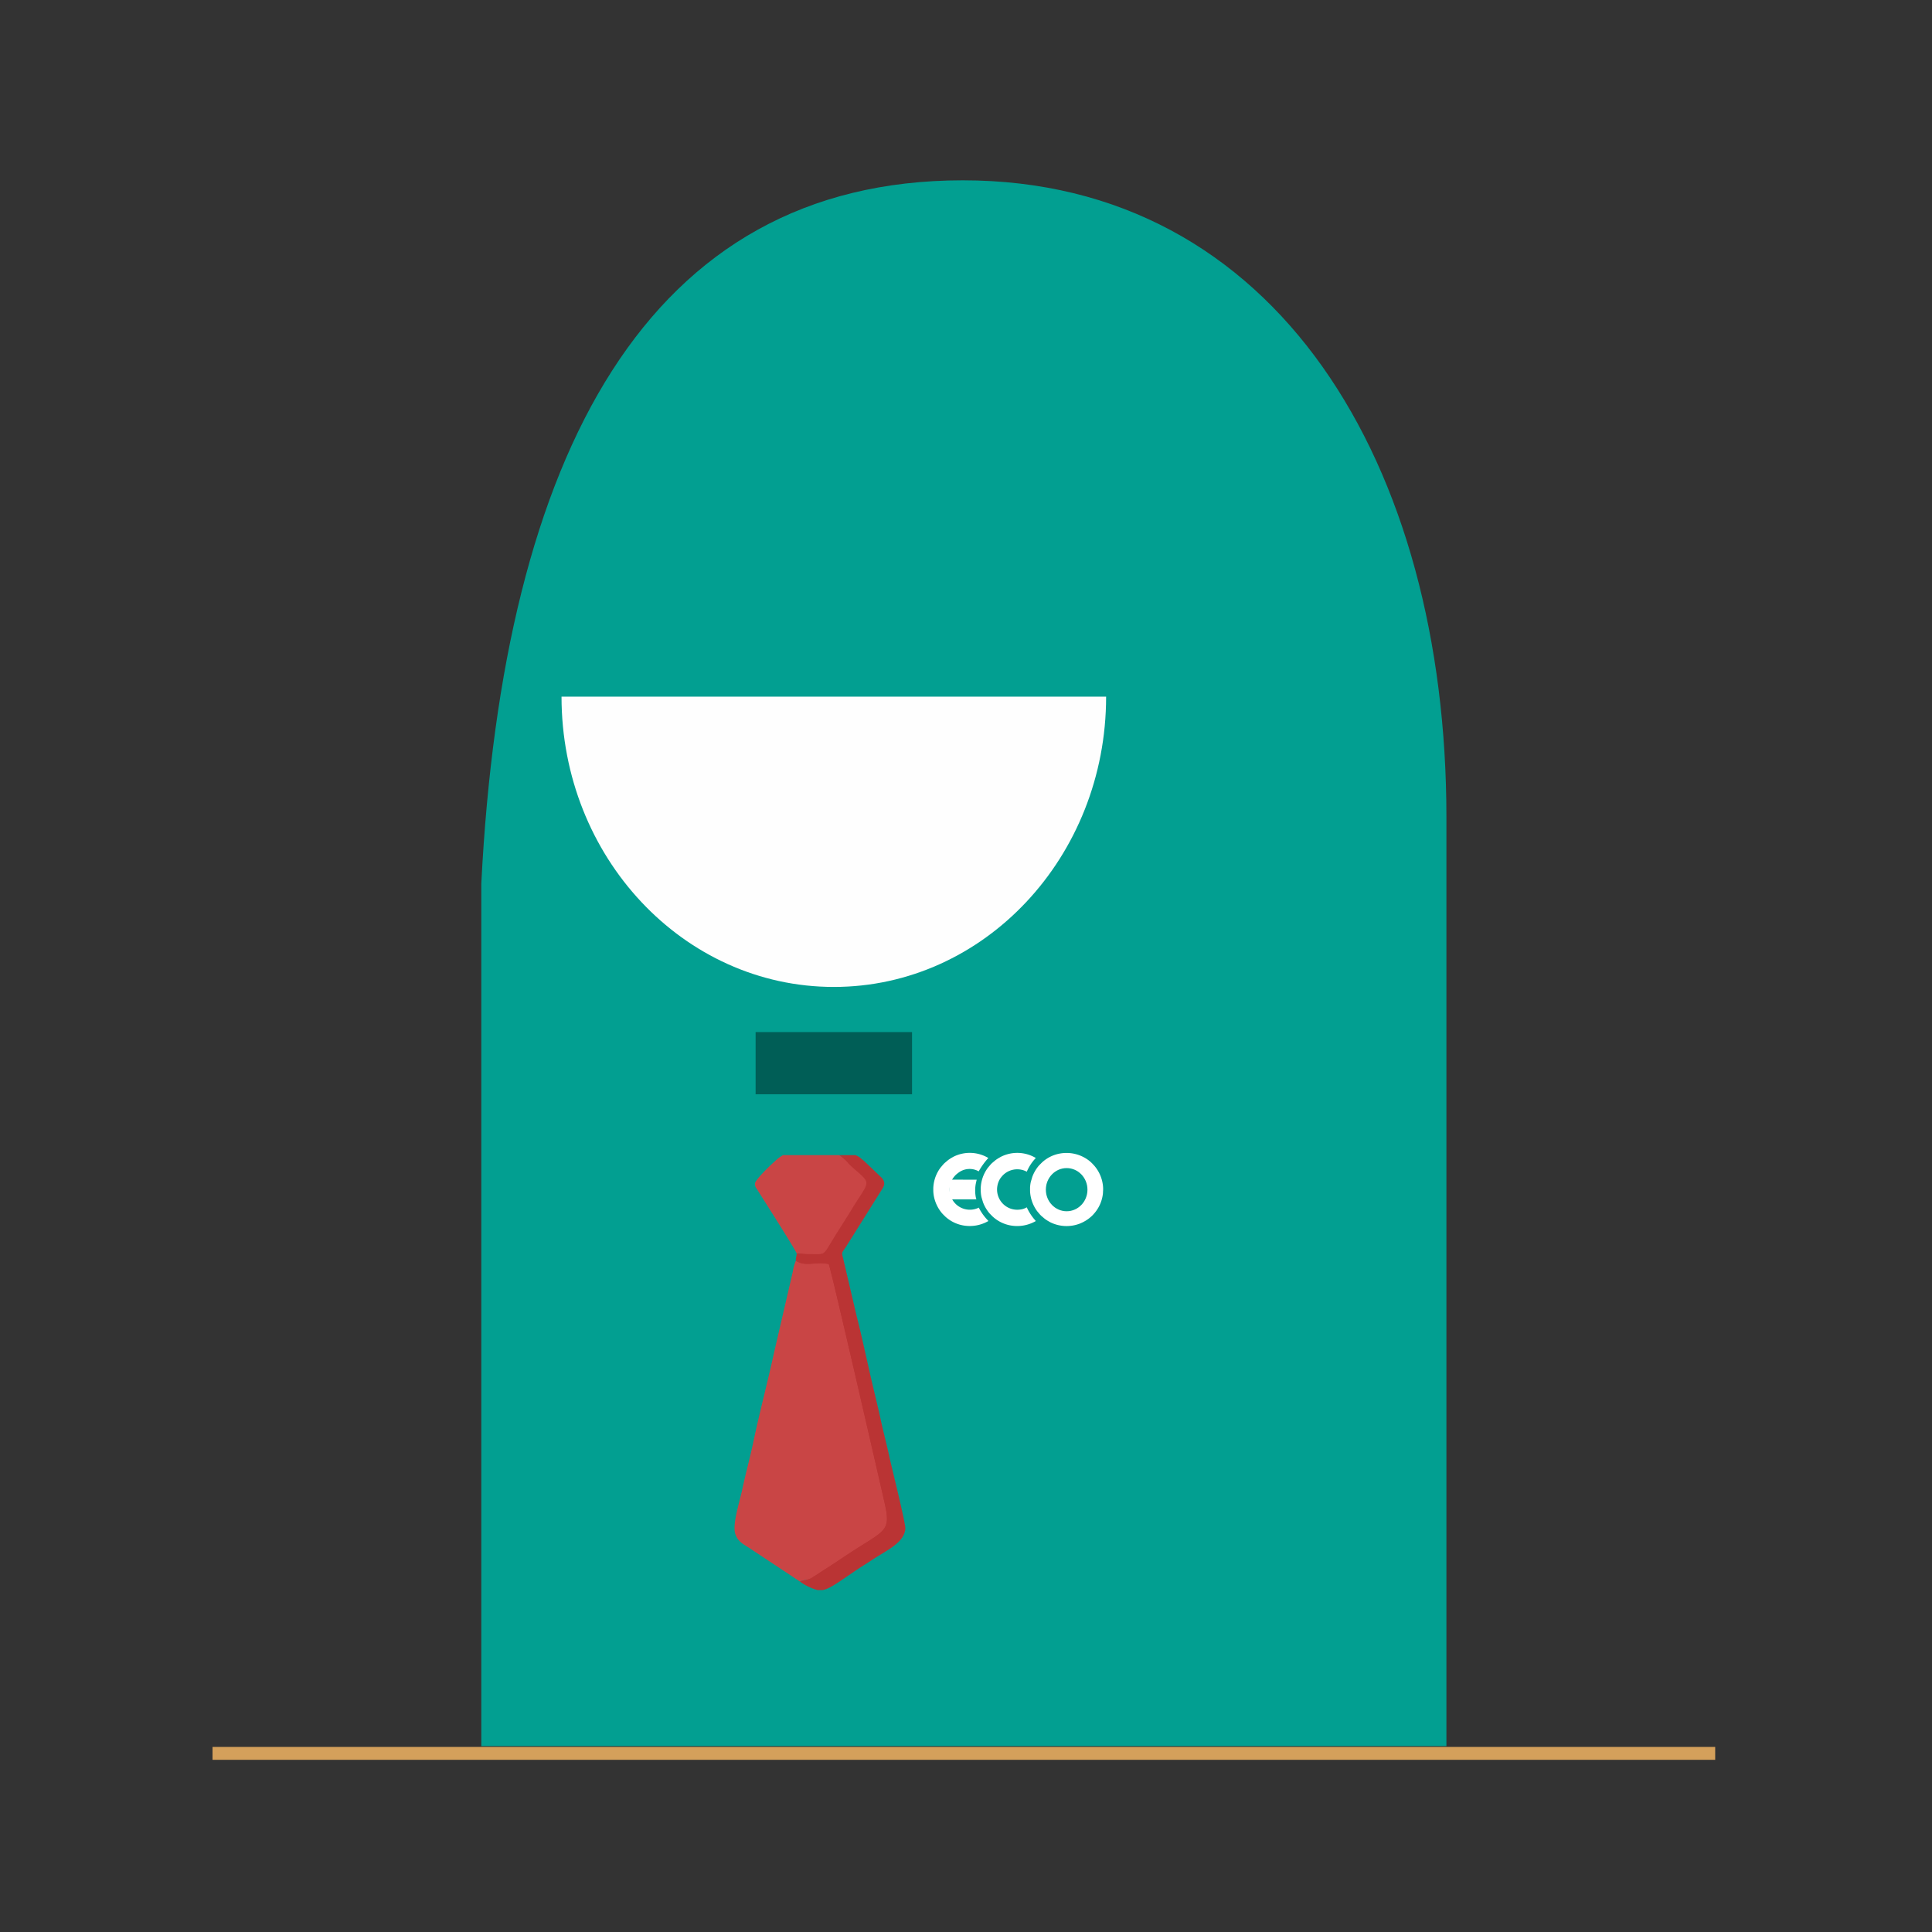 <svg xmlns="http://www.w3.org/2000/svg" xmlns:xlink="http://www.w3.org/1999/xlink" width="300" height="300" viewBox="0 0 300 300">
  <rect x="0" y="0" width="300" height="300" fill="#333333" stroke="none"/>
  <defs>
    <clipPath id="clip-Avatar_Funcionário_ECO_13.1">
      <rect width="300" height="300"/>
    </clipPath>
  </defs>
  <g id="Avatar_Funcionário_ECO_13.1" data-name="Avatar Funcionário ECO 13.1" clip-path="url(#clip-Avatar_Funcionário_ECO_13.1)">
    <g id="Grupo_834" data-name="Grupo 834" transform="translate(3.923 -10.59)">
      <path id="Caminho_1595" data-name="Caminho 1595" d="M74.725,0C25.856.026,3.4,42.385,0,109.168v133.97H149.861V98.879C149.861,44.272,123.593-.026,74.725,0Z" transform="translate(70.815 38.59)" fill="#029f91" fill-rule="evenodd"/>
      <path id="Caminho_1596" data-name="Caminho 1596" d="M87.252,64H44.97c0,24.887,18.928,45.076,42.282,45.076S129.534,88.887,129.534,64Z" transform="translate(38.3 54.766)" fill="#fefefe" fill-rule="evenodd"/>
      <path id="Caminho_1597" data-name="Caminho 1597" d="M96.79,113.876H72.5V104.22H96.79Z" transform="translate(40.907 66.633)" fill="#005e56" fill-rule="evenodd"/>
      <path id="Caminho_1600" data-name="Caminho 1600" d="M-4652.871-10928.68h233.334" transform="translate(4681.949 11211.533)" fill="none" stroke="#d4a05b" stroke-width="2"/>
      <g id="Camada_x0020_1" transform="translate(110.136 189.619)">
        <g id="_1760564228816" transform="translate(0 0)">
          <path id="Caminho_699" data-name="Caminho 699" d="M14.624.39,9.36,0,2.437,22.034,9.36,58.692,0,64.152,2.438,66l13.357-7.312L10.335,15.5,17.159,4.778Z" transform="matrix(0.996, -0.087, 0.087, 0.996, 4.127, 1.496)" fill="#ba3434"/>
          <path id="Caminho_682" data-name="Caminho 682" d="M10.159,49.821l-7.844-5.2C1.352,44,.533,43.628.129,42.456c-.519-1.5.67-5.024,1.109-7.111.479-2.274,1.174-4.8,1.649-7.057C3.895,23.5,5.121,18.93,6.162,14.15L9.041,1.727A7.586,7.586,0,0,1,9.516,0c1.581,1,3.1.079,5.115.517.484,1.307,7.74,33.012,8.555,36.567,1.265,5.519.413,4.342-7.2,9.577L11.9,49.3c-.654.346-1.394.258-1.738.518Z" transform="translate(0 16.737)" fill="#c94545" fill-rule="evenodd"/>
          <path id="Caminho_683" data-name="Caminho 683" d="M.643,66.217c.343-.26,1.084-.172,1.738-.518l4.091-2.641c7.611-5.235,8.463-4.058,7.2-9.577-.815-3.555-8.071-35.26-8.555-36.567C3.1,16.475,1.581,17.4,0,16.4c0-.666.116-.62.132-1.146.464-.045,1.219.119,1.847.116,2.58-.012,2.2.332,3.655-2.083.975-1.617,1.985-3.122,2.945-4.708,2.945-4.866,3.368-3.89.073-6.808-.391-.346-.535-.574-.9-.942A9.357,9.357,0,0,0,6.733,0H9.262a2.677,2.677,0,0,1,.951.6,4.665,4.665,0,0,1,.506.417l2.632,2.513c.814.944.111,1.607-.335,2.361L7.782,14.246c-.757,1.125-.677.713-.316,2.295l1.952,8.337c.937,3.688,1.7,7.4,2.558,11.028.441,1.863.855,3.55,1.27,5.457s.892,3.642,1.3,5.563C14.768,48,17.084,57.246,17.008,58.02c-.216,2.217-2.864,3.3-5.268,4.9-.689.46-1.375.869-2.085,1.345C6.639,66.288,5.3,67.348,4.137,67.537H3.381A8.321,8.321,0,0,1,.643,66.218Z" transform="translate(9.516 0.341)" fill="#ba3434" fill-rule="evenodd"/>
          <path id="Caminho_684" data-name="Caminho 684" d="M6.469,15.251C6.192,14.535,1.01,6.418.288,5.258a1.152,1.152,0,0,1-.281-.889C.06,3.785,2.559,1.4,3.079.962A5.475,5.475,0,0,1,4.348,0H13.07a9.356,9.356,0,0,1,1.018.826c.365.368.51.6.9.942,3.295,2.918,2.872,1.942-.073,6.808-.96,1.586-1.97,3.091-2.945,4.708C10.514,15.7,10.9,15.355,8.316,15.367c-.627,0-1.383-.161-1.847-.116Z" transform="translate(3.178 0.341)" fill="#c94545" fill-rule="evenodd"/>
        </g>
      </g>
      <g id="Layer_x0020_1" transform="translate(141 189.618)">
        <g id="_1760702271280" transform="translate(0 0)">
          <g id="Grupo_429" data-name="Grupo 429" transform="translate(7.364 0.002)">
            <path id="Caminho_822" data-name="Caminho 822" d="M38.807,5.3c.054-.078.107-.143.165-.216a3.13,3.13,0,0,1,3.9-.765,7.18,7.18,0,0,1,1.4-2.13,5.631,5.631,0,0,0-5.44-.176c-.071.036-.1.06-.172.1a5.978,5.978,0,0,0-.638.408L37.451,3l-.018.02-.114.114-.02.018-.446.524a5.294,5.294,0,0,0-.386.584,5.683,5.683,0,0,0-.747,2.59v.457c.007.17.02.343.04.52.016.12.045.3.074.422s.228.761.228.781a5.8,5.8,0,0,0,.995,1.724.928.928,0,0,1,.089.1l.02.02.437.437.02.018c.051.033.08.074.134.114a5.532,5.532,0,0,0,2.681,1.236,5.786,5.786,0,0,0,3.839-.7c-.036-.04-.071-.08-.107-.125a8,8,0,0,1-1.3-2.005,2.65,2.65,0,0,1-1.093.352,3.2,3.2,0,0,1-1.358-.129,3.1,3.1,0,0,1-.531-.23A3.145,3.145,0,0,1,38.3,6.562,3.1,3.1,0,0,1,38.8,5.3Z" transform="translate(-35.72 -1.407)" fill="none" fill-rule="evenodd"/>
            <path id="_1" d="M38.807,5.3c.054-.078.107-.143.165-.216a3.13,3.13,0,0,1,3.9-.765,7.18,7.18,0,0,1,1.4-2.13,5.631,5.631,0,0,0-5.44-.176c-.071.036-.1.06-.172.1a5.978,5.978,0,0,0-.638.408L37.451,3l-.018.02-.114.114-.02.018-.446.524a5.294,5.294,0,0,0-.386.584,5.683,5.683,0,0,0-.747,2.59v.457c.007.17.02.343.04.52.016.12.045.3.074.422s.228.761.228.781a5.8,5.8,0,0,0,.995,1.724.928.928,0,0,1,.089.1l.02.02.437.437.02.018c.051.033.08.074.134.114a5.532,5.532,0,0,0,2.681,1.236,5.786,5.786,0,0,0,3.839-.7c-.036-.04-.071-.08-.107-.125a8,8,0,0,1-1.3-2.005,2.65,2.65,0,0,1-1.093.352,3.2,3.2,0,0,1-1.358-.129,3.1,3.1,0,0,1-.531-.23A3.145,3.145,0,0,1,38.3,6.562,3.1,3.1,0,0,1,38.8,5.3Z" transform="translate(-35.72 -1.407)" fill="#fff" fill-rule="evenodd"/>
          </g>
          <g id="Grupo_430" data-name="Grupo 430" transform="translate(15.021 0.004)">
            <path id="Caminho_823" data-name="Caminho 823" d="M73.985,7.939,74,7.961a2.676,2.676,0,0,0,.134.4l.018.022a2.555,2.555,0,0,0,.27.488c.054.078.107.143.165.216a2.942,2.942,0,0,0,.589.551,3.145,3.145,0,0,0,4.838-1.653,3.68,3.68,0,0,0,.12-.64,3.217,3.217,0,0,0-.578-2.088,2.993,2.993,0,0,0-.451-.5,2.83,2.83,0,0,0-.564-.4A3.065,3.065,0,0,0,77.4,3.974a3.2,3.2,0,0,0-1.358.129,3.1,3.1,0,0,0-.531.23,3.145,3.145,0,0,0-1.595,3.276c.018.112.06.234.069.33ZM71.342,6.864v.457a5.667,5.667,0,0,0,.747,2.59,5,5,0,0,0,.386.584l.446.524.02.018.114.114.018.02.567.48a5.978,5.978,0,0,0,.638.408c.071.036.1.06.172.1a5.708,5.708,0,0,0,4.528.261,6.139,6.139,0,0,0,1.044-.515,3.738,3.738,0,0,0,.317-.214c.1-.071.2-.143.29-.223a4.312,4.312,0,0,0,.54-.506c.08-.1.163-.178.248-.285a5.608,5.608,0,0,0,1.238-2.944c.02-.161.009-.328.029-.484a4.756,4.756,0,0,0-.051-.968A5.66,5.66,0,0,0,81.321,3.4l-.256-.277a4.9,4.9,0,0,0-.841-.718,5.719,5.719,0,0,0-4.164-.912,5.532,5.532,0,0,0-2.681,1.236c-.051.04-.083.08-.134.114l-.02.02-.437.437-.02.02a.928.928,0,0,1-.089.1,5.8,5.8,0,0,0-.995,1.724c0,.02-.2.676-.228.781s-.058.3-.074.422c-.022.176-.036.348-.042.52Z" transform="translate(-71.34 -1.417)" fill="none" fill-rule="evenodd"/>
            <path id="_1_0" d="M73.985,7.939,74,7.961a2.676,2.676,0,0,0,.134.4l.018.022a2.555,2.555,0,0,0,.27.488c.054.078.107.143.165.216a2.942,2.942,0,0,0,.589.551,3.145,3.145,0,0,0,4.838-1.653,3.68,3.68,0,0,0,.12-.64,3.217,3.217,0,0,0-.578-2.088,2.993,2.993,0,0,0-.451-.5,2.83,2.83,0,0,0-.564-.4A3.065,3.065,0,0,0,77.4,3.974a3.2,3.2,0,0,0-1.358.129,3.1,3.1,0,0,0-.531.23,3.145,3.145,0,0,0-1.595,3.276c.018.112.06.234.069.33ZM71.342,6.864v.457a5.667,5.667,0,0,0,.747,2.59,5,5,0,0,0,.386.584l.446.524.02.018.114.114.018.02.567.48a5.978,5.978,0,0,0,.638.408c.071.036.1.06.172.1a5.708,5.708,0,0,0,4.528.261,6.139,6.139,0,0,0,1.044-.515,3.738,3.738,0,0,0,.317-.214c.1-.071.2-.143.29-.223a4.312,4.312,0,0,0,.54-.506c.08-.1.163-.178.248-.285a5.608,5.608,0,0,0,1.238-2.944c.02-.161.009-.328.029-.484a4.756,4.756,0,0,0-.051-.968A5.66,5.66,0,0,0,81.321,3.4l-.256-.277a4.9,4.9,0,0,0-.841-.718,5.719,5.719,0,0,0-4.164-.912,5.532,5.532,0,0,0-2.681,1.236c-.051.04-.083.08-.134.114l-.02.02-.437.437-.02.02a.928.928,0,0,1-.089.1,5.8,5.8,0,0,0-.995,1.724c0,.02-.2.676-.228.781s-.058.3-.074.422c-.022.176-.036.348-.042.52Z" transform="translate(-71.34 -1.417)" fill="#fff" fill-rule="evenodd"/>
            <ellipse id="Elipse_13" data-name="Elipse 13" cx="3.23" cy="3.351" rx="3.23" ry="3.351" transform="translate(2.456 2.348)" fill="#029f91"/>
          </g>
          <g id="Grupo_431" data-name="Grupo 431">
            <path id="Caminho_824" data-name="Caminho 824" d="M4.053,6.222,4.071,6.2A2.676,2.676,0,0,1,4.2,5.8l.02-.022a2.556,2.556,0,0,1,.27-.488c.054-.078.107-.143.165-.216a2.942,2.942,0,0,1,.589-.551A2.864,2.864,0,0,1,8.46,4.257,10.989,10.989,0,0,1,9.955,2.181,5.631,5.631,0,0,0,4.515,2c-.071.036-.1.06-.172.1a5.978,5.978,0,0,0-.638.408l-.567.48-.018.02-.114.114-.018.018-.446.524a5.3,5.3,0,0,0-.386.584,5.683,5.683,0,0,0-.747,2.59V7.3c.007.17.02.343.042.52a3.875,3.875,0,0,0,.074.422,5.812,5.812,0,0,0,1.222,2.5.928.928,0,0,1,.089.1l.018.02.437.437.02.018c.051.033.08.074.134.114a5.532,5.532,0,0,0,2.681,1.236,5.786,5.786,0,0,0,3.839-.7c-.036-.04-.071-.08-.107-.125a8.163,8.163,0,0,1-1.39-1.956l-.089.049A3.142,3.142,0,0,1,3.988,7.6a3.167,3.167,0,0,1,0-1.046c.018-.112.06-.236.069-.332Z" transform="translate(-1.41 -1.397)" fill="none" fill-rule="evenodd"/>
            <path id="_1_1" d="M4.053,6.222,4.071,6.2A2.676,2.676,0,0,1,4.2,5.8l.02-.022a2.556,2.556,0,0,1,.27-.488c.054-.078.107-.143.165-.216a2.942,2.942,0,0,1,.589-.551A2.864,2.864,0,0,1,8.46,4.257,10.989,10.989,0,0,1,9.955,2.181,5.631,5.631,0,0,0,4.515,2c-.071.036-.1.06-.172.1a5.978,5.978,0,0,0-.638.408l-.567.48-.018.02-.114.114-.018.018-.446.524a5.3,5.3,0,0,0-.386.584,5.683,5.683,0,0,0-.747,2.59V7.3c.007.17.02.343.042.52a3.875,3.875,0,0,0,.074.422,5.812,5.812,0,0,0,1.222,2.5.928.928,0,0,1,.089.1l.018.02.437.437.02.018c.051.033.08.074.134.114a5.532,5.532,0,0,0,2.681,1.236,5.786,5.786,0,0,0,3.839-.7c-.036-.04-.071-.08-.107-.125a8.163,8.163,0,0,1-1.39-1.956l-.089.049A3.142,3.142,0,0,1,3.988,7.6a3.167,3.167,0,0,1,0-1.046c.018-.112.06-.236.069-.332Z" transform="translate(-1.41 -1.397)" fill="#fff" fill-rule="evenodd"/>
          </g>
          <path id="Caminho_825" data-name="Caminho 825" d="M13.91,20v3.067l4.193-.009a3.213,3.213,0,0,1-.145-.654,5.792,5.792,0,0,1,.027-1.655c.027-.154.125-.591.163-.743L13.91,20Z" transform="translate(-11.41 -15.851)" fill="#fff" fill-rule="evenodd"/>
        </g>
      </g>
    </g>
  </g>
</svg>
